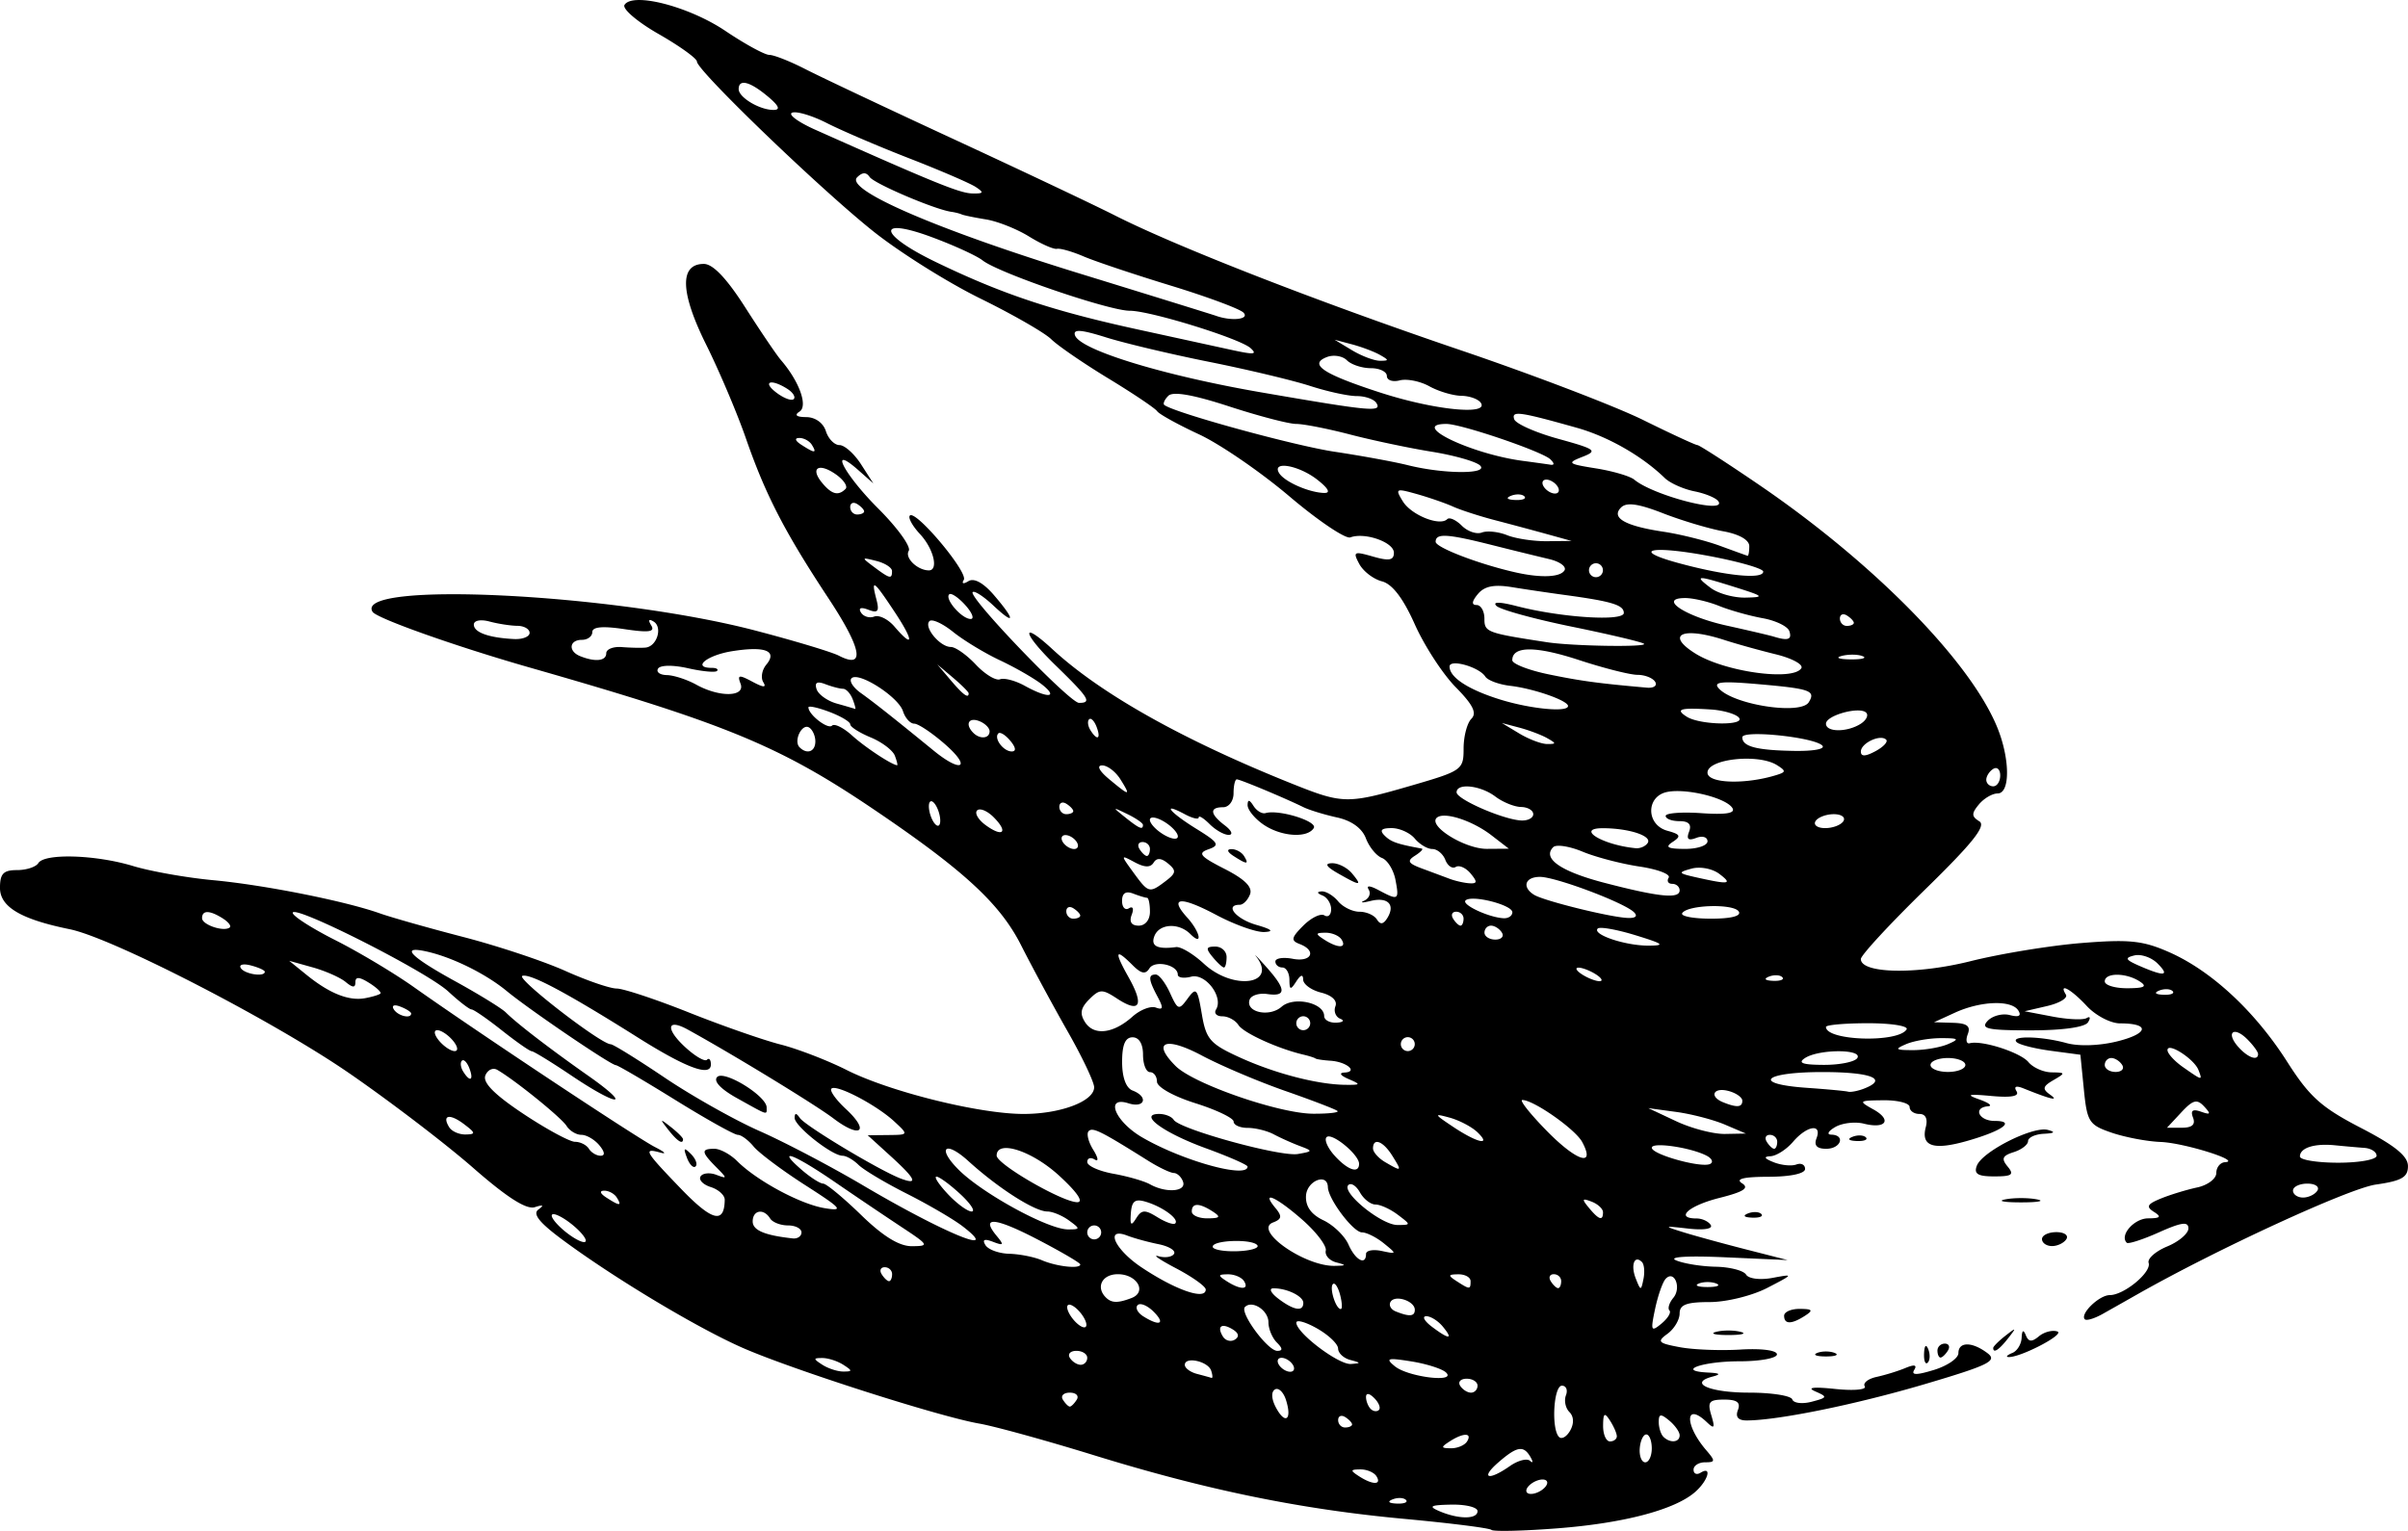 <svg xmlns="http://www.w3.org/2000/svg" viewBox="0 0 345.5 219.72"><path d="M213.997 219.58c-.275-.26-5.9-.972-12.5-1.582-14.92-1.38-28.332-4.13-44.5-9.124-6.875-2.123-14.3-4.173-16.5-4.554-5.772-1-27.03-7.814-34.026-10.906-6.542-2.892-18.29-9.944-25.708-15.432-3.397-2.513-4.385-3.755-3.5-4.396.842-.61.675-.713-.524-.327-1.206.388-3.99-1.388-8.867-5.656-3.91-3.422-11.895-9.52-17.743-13.552-11-7.582-33.994-19.435-40.132-20.685-7.01-1.427-10-3.202-10-5.934 0-2.038.49-2.55 2.44-2.55 1.343 0 2.72-.45 3.06-1 .887-1.437 8.228-1.213 13.586.413 2.522.766 7.697 1.681 11.5 2.035 7.322.68 18.914 2.988 23.914 4.76 1.65.586 7.038 2.112 11.973 3.392 4.935 1.28 11.517 3.468 14.625 4.863 3.108 1.395 6.432 2.536 7.387 2.536.955 0 5.623 1.55 10.375 3.444s10.664 3.96 13.14 4.59c2.474.632 6.75 2.282 9.5 3.668 6.162 3.107 19.014 6.298 25.363 6.298 5.304 0 10.116-1.817 10.128-3.825.004-.73-1.701-4.33-3.79-8s-5.108-9.26-6.708-12.42c-3.003-5.927-8.188-10.713-20.994-19.38-13.62-9.217-21.25-12.37-49.5-20.448-10.598-3.031-21.966-7.064-22.543-7.997-2.76-4.465 34.48-2.646 54.883 2.68 5.588 1.46 10.996 3.086 12.018 3.614 3.843 1.989 3.311-.966-1.48-8.224-6.292-9.53-9.045-14.867-11.865-23-1.24-3.575-3.803-9.619-5.696-13.431-3.726-7.502-3.84-11.57-.325-11.57 1.303 0 3.28 2.08 5.944 6.25 2.196 3.438 4.496 6.835 5.113 7.549 2.635 3.053 3.917 6.605 2.668 7.398-.787.5-.447.779.967.789 1.295.009 2.44.828 2.817 2.015.349 1.1 1.228 2 1.952 2 .725 0 2.114 1.237 3.088 2.75l1.77 2.75-2.155-1.905c-4.364-3.858-2.047.609 2.863 5.518 2.76 2.76 4.728 5.49 4.372 6.065-.608.984 1.214 2.773 2.86 2.807 1.465.03.72-3.101-1.24-5.204-1.094-1.175-1.75-2.374-1.458-2.666.846-.847 8.396 8.16 7.736 9.228-.347.56-.067.638.667.185.8-.495 2.141.24 3.654 2 3.12 3.632 3.062 4.451-.105 1.476-1.373-1.29-2.696-2.145-2.941-1.9-.683.683 13.92 15.896 15.26 15.896 1.892 0 1.44-.715-3.468-5.486-4.678-4.546-4.982-6.498-.345-2.215 6.95 6.42 18.774 13.056 34.43 19.322 7.258 2.906 7.887 2.914 17.146.224 7.19-2.09 7.414-2.249 7.414-5.3 0-1.73.502-3.648 1.116-4.263.823-.822.23-2.018-2.25-4.536-1.851-1.88-4.491-5.938-5.866-9.016-1.68-3.761-3.229-5.787-4.721-6.176-1.222-.318-2.683-1.441-3.248-2.496-.942-1.761-.781-1.848 1.971-1.058 2.32.665 2.998.54 2.998-.552 0-1.506-4.166-2.973-6.248-2.2-.689.256-4.627-2.397-8.752-5.895s-9.96-7.502-12.966-8.897-5.707-2.888-6-3.315c-.294-.427-3.447-2.547-7.007-4.71s-7.247-4.694-8.193-5.625c-.946-.93-5.52-3.558-10.165-5.839-4.645-2.28-11.533-6.6-15.307-9.6-7.594-6.035-25.362-23.137-25.362-24.41 0-.446-2.48-2.23-5.51-3.963s-5.228-3.61-4.882-4.17c1.158-1.874 9.244.211 14.48 3.735 2.812 1.892 5.647 3.44 6.3 3.44.654 0 2.971.915 5.15 2.033 2.179 1.119 11.836 5.679 21.461 10.134 9.625 4.456 19.975 9.356 23 10.888 8.838 4.48 29.048 12.361 49.5 19.305 10.45 3.548 22.274 8.069 26.276 10.046 4.002 1.978 7.5 3.595 7.772 3.595.272 0 4.283 2.588 8.913 5.75 16.355 11.171 30.082 25.127 34.046 34.613 1.904 4.557 1.965 9.637.115 9.637-.757 0-1.966.71-2.685 1.577-1.081 1.302-1.07 1.723.063 2.424 1.027.634-.94 3.105-7.814 9.818-5.052 4.933-9.186 9.41-9.186 9.948 0 2.096 7.982 2.252 15.738.307 4.269-1.07 11.426-2.242 15.904-2.604 6.89-.557 8.831-.354 12.622 1.323 6.055 2.679 12.286 8.47 16.898 15.707 3.213 5.043 4.902 6.559 10.58 9.5 4.902 2.54 6.757 4.046 6.757 5.488 0 1.6-.898 2.116-4.61 2.647-3.862.552-22.807 9.276-34.222 15.757-1.558.884-3.793 2.148-4.967 2.808-1.174.66-2.326 1.009-2.56.774-.751-.75 2.05-3.474 3.573-3.474 2.053 0 6.022-3.29 5.578-4.623-.202-.607 1-1.67 2.67-2.362 1.67-.692 3.037-1.856 3.037-2.588 0-1.017-.991-.885-4.225.563-2.325 1.04-4.405 1.713-4.624 1.494-1.066-1.067 1.055-3.486 3.068-3.5 1.771-.011 1.958-.22.834-.93-1.168-.74-.974-1.11 1-1.916 1.346-.55 3.685-1.264 5.198-1.588 1.512-.324 2.75-1.255 2.75-2.07 0-.814.562-1.514 1.25-1.556 2.504-.153-5.85-2.776-9.25-2.905-1.925-.072-5.075-.67-7-1.326-3.26-1.111-3.535-1.537-4-6.193l-.5-5-4.232-.565c-2.327-.31-4.54-.873-4.917-1.25-.948-.949 3.531-.86 7.155.143 1.776.49 4.753.387 7.321-.256 4.481-1.122 4.69-2.572.37-2.572-1.357 0-3.51-1.125-4.785-2.5-2.236-2.412-4.103-3.426-2.988-1.622.299.483-.912 1.216-2.69 1.63l-3.235.751 4 .763c2.2.42 4.407.516 4.905.215.497-.3.583-.027.19.608-.436.706-3.617 1.155-8.193 1.155-6.232 0-7.27-.225-6.22-1.349.692-.742 2.13-1.12 3.195-.842 1.296.338 1.7.123 1.22-.652-.952-1.542-5.386-1.393-9.097.307l-3 1.373 2.719.082c2.021.06 2.567.476 2.127 1.622-.325.847-.198 1.436.282 1.31 1.746-.464 7.264 1.314 8.426 2.713.655.79 2.149 1.45 3.319 1.466 2.013.029 2.027.089.257 1.117-1.53.889-1.62 1.264-.5 2.064 1.406 1.003.176.717-3.794-.881-1.059-.427-1.422-.28-1 .405.447.722-.727.947-3.586.686-3.382-.31-3.74-.208-1.75.495 1.375.487 1.938.93 1.25.984-2.204.176-1.333 2.1.95 2.1 3.095 0 1.125 1.428-3.97 2.877-4.829 1.374-6.632.767-5.91-1.99.31-1.19-.027-1.887-.913-1.887-.774 0-1.407-.45-1.407-1s-1.687-.984-3.75-.965c-3.566.034-3.638.098-1.468 1.302 2.732 1.517 1.846 2.858-1.358 2.054-1.253-.314-3.099-.095-4.101.488s-1.26 1.074-.573 1.09c2.093.051 1.392 2.03-.718 2.03-1.34 0-1.785-.479-1.393-1.5.832-2.168-1.365-1.842-3.37.5-.943 1.1-2.4 2.032-3.24 2.071-1.031.047-.878.328.471.862 1.1.435 2.563.58 3.25.322.688-.257 1.25.03 1.25.639 0 .667-2.087 1.113-5.25 1.122-3.584.01-4.789.307-3.797.935 1.08.682.244 1.223-3.25 2.103-4.417 1.112-6.448 2.947-3.262 2.947.793 0 1.703.423 2.023.94.34.55-.985.765-3.191.516-3.598-.406-3.634-.382-.773.51 1.65.514 5.7 1.626 9 2.47l6 1.535-9-.399c-5.42-.24-8.204-.063-7 .444 1.1.464 3.661.875 5.691.913 2.03.04 3.986.547 4.345 1.13.372.6 2.018.803 3.81.467 3.067-.574 3.045-.534-.774 1.442-2.171 1.123-5.862 2.032-8.25 2.032-3.339 0-4.322.373-4.322 1.64 0 .901-.781 2.21-1.737 2.91-1.552 1.134-1.364 1.34 1.76 1.926 1.924.361 5.84.514 8.703.34 2.999-.182 5.219.107 5.238.684.019.55-2.403 1-5.381 1-5.334 0-9.205 1.39-4.5 1.616 1.716.082 1.906.25.655.576-3.57.931-.446 2.308 5.238 2.308 3.222 0 6.008.438 6.191.974.183.536 1.434.686 2.78.332 2.286-.6 2.319-.698.5-1.492-1.255-.549-.24-.67 2.855-.344 2.64.278 4.558.113 4.262-.368-.297-.48.467-1.092 1.698-1.36 1.231-.266 3.1-.844 4.152-1.283 1.279-.534 1.693-.441 1.249.278-.475.769.336.77 2.836.002 1.926-.591 3.501-1.674 3.501-2.407 0-1.67 1.978-1.666 4.181.009 1.448 1.1.196 1.717-9 4.437-9.846 2.912-21.03 5.195-25.538 5.214-1.24.005-1.666-.49-1.28-1.493.417-1.09-.118-1.5-1.961-1.5-2.165 0-2.437.33-1.857 2.25.555 1.836.439 2.02-.632 1-3.152-3.002-3.24.35-.106 4 1.346 1.568 1.33 1.75-.152 1.75-.91 0-1.655.477-1.655 1.06 0 .582.45.78 1 .44 1.692-1.045 1.106 1.097-.75 2.741-2.88 2.553-10.204 4.493-19.75 5.233-4.95.383-9.225.484-9.5.225zm-2-2.698c0-.55-1.688-.969-3.75-.93-3.008.056-3.354.24-1.75.93 2.779 1.194 5.5 1.194 5.5 0zm-10.271-1.605c-.332-.332-1.195-.367-1.917-.078-.797.319-.56.556.604.604 1.055.043 1.645-.193 1.313-.526zm20.271-2.471c0-.474-.675-.603-1.5-.286s-1.5.963-1.5 1.437c0 .474.675.603 1.5.286.825-.316 1.5-.963 1.5-1.437zm-24.5-.924c-.34-.55-1.379-.994-2.309-.985-1.457.013-1.484.15-.191.985 1.958 1.265 3.282 1.265 2.5 0zm19.146-1.465c1.15-.806 2.447-1.143 2.883-.75.435.393.468.152.072-.535-.993-1.725-1.922-1.574-4.601.75-2.665 2.31-1.452 2.705 1.646.535zm20.354-2.535c0-1.1-.354-2-.787-2-.433 0-.855.9-.938 2-.083 1.1.271 2 .787 2s.938-.9.938-2zm-26.5-1c.782-1.266-.542-1.266-2.5 0-1.293.835-1.266.971.191.984.93.008 1.97-.434 2.309-.984zm14.682-4.219c-.564-.564-.787-1.645-.497-2.403.291-.758.031-1.378-.578-1.378-1.2 0-1.549 6.224-.412 7.361.382.382 1.104-.036 1.603-.93.567-1.012.523-2.01-.116-2.65zm6.803 3.469c-.008-.413-.452-1.425-.985-2.25-.784-1.213-.972-1.07-.984.75-.008 1.237.434 2.25.984 2.25s.993-.338.985-.75zm9.015-.128c0-.483-.675-1.438-1.5-2.122-1.216-1.01-1.5-.97-1.5.21 0 .801.3 1.756.667 2.123.95.95 2.333.825 2.333-.211zm-47-1.563c0-.243-.45-.72-1-1.06-.55-.34-1-.14-1 .442s.45 1.059 1 1.059 1-.199 1-.441zm-9.48-3.499c-.365-1.149-1.083-1.83-1.595-1.514-.56.346-.498 1.382.154 2.6 1.34 2.506 2.341 1.752 1.44-1.086zm12.663-.277c-.717-.718-1.183-.777-1.183-.15 0 .568.3 1.333.667 1.7.367.367.899.434 1.183.15.284-.284-.016-1.05-.667-1.7zm-42.683.217c.34-.55-.11-1-1-1s-1.34.45-1 1c.34.55.79 1 1 1s.66-.45 1-1zm57.5-2c0-.55-.701-1-1.559-1-.857 0-1.28.45-.94 1s1.041 1 1.559 1c.517 0 .94-.45.94-1zm-38.22-2.163c-.45-1.347-3.78-2.072-3.78-.822 0 .46.788 1.044 1.75 1.295.963.252 1.9.51 2.084.574.183.063.159-.408-.055-1.047zm33.704.274c-.54-.526-2.783-1.244-4.983-1.596-3.44-.55-3.771-.452-2.362.701 1.892 1.549 8.896 2.402 7.345.895zm-86.484-1.111c-.825-.534-2.175-.97-3-.97-1.333 0-1.333.108 0 .97.825.533 2.175.969 3 .969 1.334 0 1.334-.108 0-.97zm64.5 0c-.34-.55-1.068-1-1.618-1s-.721.45-.381 1 1.068 1 1.618 1 .721-.45.381-1zm-29.5-1c0-.55-.701-1-1.559-1-.857 0-1.28.45-.94 1s1.041 1 1.559 1c.517 0 .94-.45.94-1zm37.75.31c-.962-.251-1.752-.987-1.756-1.634-.003-.647-1.353-1.943-3-2.88-1.646-.937-2.994-1.314-2.994-.839 0 1.465 6.055 6.05 7.827 5.927 1.482-.103 1.473-.169-.077-.574zm-10.55-2.51c-.66-.66-1.2-1.962-1.2-2.893 0-1.718-2.333-3.241-3.372-2.201-.795.794 3.26 6.294 4.64 6.294.805 0 .786-.347-.067-1.2zm-6.314-1.871c-1.605-.992-2.335-.466-1.417 1.02.368.596 1.137.795 1.707.442.672-.415.57-.93-.29-1.462zm30.114-.43c-.684-.824-1.752-1.485-2.372-1.468-.62.018-.254.693.813 1.5 2.494 1.887 3.14 1.873 1.56-.031zm-52-2c-.707-.85-1.51-1.323-1.785-1.048s.078 1.197.785 2.049c.707.851 1.51 1.323 1.785 1.048s-.078-1.197-.785-2.048zm84.533-.3c-.283-.283-.03-1.1.562-1.814 1.196-1.44.14-4.052-1.102-2.722-.43.46-1.113 2.403-1.517 4.317-.668 3.162-.584 3.355.918 2.108.91-.756 1.423-1.605 1.14-1.889zm-74.009.182c-.89-.89-1.922-1.316-2.292-.946-.37.37-.012 1.092.797 1.604 2.363 1.494 3.255 1.101 1.495-.658zm37.476-.274c0-1.263-2.826-2.198-3.474-1.15-.296.48.027 1.1.718 1.378 1.981.8 2.756.735 2.756-.228zm-16-1c0-.962-2.432-2.127-4.332-2.076-.642.018-.294.693.773 1.5 2.204 1.667 3.56 1.886 3.56.576zm5.28-1.147c-.294-1.122-.757-1.816-1.03-1.543-.541.54.414 3.583 1.125 3.583.241 0 .198-.918-.095-2.04zm-29.924.457c2.26-.867.795-3.417-1.963-3.417-2.253 0-3.21 1.848-1.726 3.333.82.82 1.718.84 3.689.084zm10.645-1.22c0-.442-1.913-1.81-4.25-3.039s-3.477-2.012-2.532-1.74c.944.272 1.95.119 2.233-.34.284-.46-.714-1.083-2.218-1.386-1.503-.304-3.52-.857-4.483-1.23-3.268-1.263-1.836 1.964 2.012 4.538 4.906 3.282 9.238 4.78 9.238 3.197zm5.5-1.197c-.34-.55-1.38-.993-2.31-.985-1.457.013-1.483.15-.19.985 1.958 1.265 3.282 1.265 2.5 0zm32.5 0c0-.55-.788-.993-1.75-.985-1.496.013-1.532.156-.25.985 1.887 1.22 2 1.22 2 0zm13 0c0-.55-.477-1-1.06-1-.582 0-.78.45-.44 1s.816 1 1.059 1c.242 0 .44-.45.44-1zm11.588-2.745c-1.076-1.076-1.647.43-.892 2.352.708 1.802.762 1.805 1.112.065.202-1.006.103-2.093-.22-2.417zm10.662 3.083c-.688-.278-1.813-.278-2.5 0s-.125.504 1.25.504 1.937-.227 1.25-.504zm-118.25-1.34c0-.55-.477-1-1.06-1-.582 0-.78.45-.44 1s.816 1 1.059 1c.242 0 .44-.45.44-1zm27-1.4c0-.218-2.743-1.825-6.096-3.57-6.14-3.196-8.276-3.388-5.905-.532 1.093 1.318 1.015 1.444-.522.854-1.242-.476-1.58-.328-1.082.478.397.643 1.934 1.201 3.414 1.24s3.59.457 4.69.93c2.11.906 5.5 1.276 5.5.6zm36.724-.295c-.977-.254-1.652-1.016-1.5-1.692.151-.677-1.359-2.667-3.357-4.422-3.763-3.307-6.038-4.306-3.877-1.703.998 1.203.933 1.604-.343 2.093-2.865 1.1 4.537 6.303 8.852 6.223 1.693-.03 1.728-.108.225-.499zm4.275-1.212c0-.498 1.013-.69 2.25-.426 2.194.469 2.202.442.31-1.093-1.068-.866-2.479-1.574-3.136-1.574-1.252 0-4.853-4.78-4.898-6.5-.054-2.106-3.03-.911-3.14 1.26-.076 1.519.744 2.669 2.5 3.505 1.438.684 3.059 2.254 3.602 3.489.985 2.241 2.512 3.055 2.512 1.34zm-15.58-1.223c-.593-.96-6.42-.794-6.42.183 0 .412 1.547.705 3.438.651s3.233-.429 2.982-.834zm-98.312-2.982c-1.315-1.066-2.616-1.714-2.891-1.439s.576 1.373 1.891 2.44 2.617 1.713 2.892 1.438-.576-1.372-1.892-2.439zm47.251.343a774.712 774.712 0 01-9.603-6.482c-5.881-4.036-8.507-5.003-4.756-1.75 1.268 1.1 2.67 2 3.114 2 .445 0 2.893 2.025 5.44 4.5 3.158 3.07 5.474 4.494 7.288 4.482 2.522-.018 2.446-.159-1.483-2.75zm-14.36.768c0-.55-.873-1-1.94-1-1.068 0-2.22-.45-2.56-1-.916-1.483-2.5-1.21-2.5.43 0 1.268 1.72 1.995 5.75 2.434.688.075 1.25-.313 1.25-.863zm23.102-.888c-1.319-1.014-4.919-3.116-8-4.671s-6.196-3.415-6.923-4.134c-.726-.719-1.757-1.307-2.29-1.307-1.514 0-6.89-4.253-6.873-5.438.01-.731.244-.725.75.02.77 1.136 11.471 7.559 14.485 8.696 2.57.969 2.153.06-1.5-3.262l-3.25-2.957 2.939-.03c2.932-.029 2.934-.032.906-1.922-2.563-2.387-8.362-5.423-9.05-4.736-.284.285.65 1.6 2.078 2.924 3.491 3.235 2.093 4.295-1.785 1.352-2.615-1.984-14.616-9.305-20.936-12.772-2.967-1.627-3.192-.104-.37 2.51 1.427 1.323 2.847 2.153 3.156 1.844.309-.309.562-.006.562.672 0 1.813-3.523.51-10.5-3.884-10.152-6.393-15.427-9.207-16.552-8.832-.99.33 11.273 9.816 12.689 9.816.341 0 3.825 2.158 7.742 4.797 3.917 2.638 10.046 6.088 13.621 7.667s10.238 5.077 14.806 7.775c11.651 6.88 20.143 10.368 14.295 5.872zm-32.367-18.384c-2.346-1.306-3.412-2.45-2.827-3.035 1.013-1.012 7.093 2.738 7.093 4.376 0 1.118.349 1.227-4.265-1.341zm52.266 19.273c0-.55-.45-1-1-1s-1 .45-1 1 .45 1 1 1 1-.45 1-1zm-4.623-1.714c-.967-.707-2.364-1.286-3.103-1.286-1.813 0-7.03-3.333-11.345-7.25-3.318-3.011-4.546-1.907-1.39 1.25 3.423 3.422 12.848 8.571 15.69 8.571 1.798 0 1.806-.072.148-1.285zm-49.391-2.969c.008-.65-.892-1.47-2-1.822-1.108-.351-1.768-1.037-1.468-1.523.301-.487 1.32-.592 2.265-.234 1.597.604 1.595.526-.032-1.115-2.14-2.159-2.184-2.623-.25-2.623.825 0 2.291.792 3.259 1.76 2.815 2.814 9.066 6.184 12.538 6.758 2.844.47 2.53.098-2.797-3.321-3.3-2.119-6.618-4.604-7.372-5.524-.755-.92-1.776-1.673-2.268-1.673-.492 0-4.523-2.25-8.957-5-4.434-2.75-8.276-5-8.537-5-.698 0-12.404-7.954-15.664-10.643-2.992-2.468-7.788-4.84-11.452-5.663-3.922-.882-2.427.696 4.01 4.233 3.43 1.885 6.72 3.91 7.312 4.5 1.587 1.583 6.273 5.185 11.854 9.11 6.449 4.534 4.32 4.503-2.426-.037-2.86-1.925-5.429-3.5-5.707-3.5-.278 0-2.21-1.35-4.293-3s-4.037-3-4.342-3c-.305 0-1.801-1.155-3.325-2.566-3.096-2.87-22.333-12.6-22.333-11.295 0 .458 2.75 2.22 6.11 3.917s8.422 4.722 11.25 6.724c9.094 6.441 32.061 21.68 34.64 22.985 1.375.696 1.713 1.048.75.782-2.535-.701-2.263-.227 3 5.233 4.444 4.609 6.19 5.04 6.235 1.538zm-5.42-6.024c-.543-1.425-.429-1.54.559-.56.683.679.99 1.486.683 1.793-.308.308-.867-.247-1.243-1.233zm-2.693-4.043c-1.244-1.586-1.208-1.621.378-.378.962.755 1.75 1.543 1.75 1.75 0 .824-.821.294-2.128-1.372zm70.194 12.569c1.17.726 2.32 1.127 2.555.893.605-.605-1.75-2.354-4.159-3.09-1.603-.49-2.073-.145-2.205 1.615-.132 1.748.033 1.912.756.75.78-1.255 1.258-1.281 3.053-.168zm34.492-.351c-1.067-.808-2.507-1.468-3.2-1.468-.692 0-1.698-.784-2.234-1.742s-1.285-1.431-1.665-1.051c-1.033 1.033 4.737 5.73 7.04 5.73 1.974 0 1.975-.02.06-1.47zm-26.559-.468c-1.938-1.253-3-1.253-3 0 0 .55 1.013.993 2.25.984 1.82-.012 1.963-.2.75-.984zm56 .107c0-.491-.738-1.177-1.641-1.523-1.373-.527-1.434-.38-.378.893 1.44 1.735 2.02 1.916 2.02.63zm-92.217-2.607c-1.483-1.375-3.019-2.5-3.414-2.5s.34 1.125 1.631 2.5 2.828 2.5 3.414 2.5-.148-1.125-1.63-2.5zm-49.283.5c-.34-.55-1.154-.993-1.809-.985-.715.009-.592.402.31.985 1.92 1.241 2.267 1.241 1.5 0zm63.441-3.167c-3.905-3.57-8.94-5.177-8.94-2.854 0 1.228 9.44 6.687 11.564 6.687.971 0-.03-1.462-2.623-3.833zm180.56 2.167c.34-.55-.308-1-1.44-1s-2.06.45-2.06 1 .649 1 1.441 1c.793 0 1.72-.45 2.06-1zm-162.75-1.25c-.229-.688-.829-1.262-1.333-1.276-.504-.015-2.154-.802-3.667-1.75-6.83-4.283-7.961-4.846-8.548-4.259-.344.344-.047 1.552.66 2.685.707 1.132.803 1.76.212 1.395-.59-.365-1.074-.207-1.074.35s1.688 1.317 3.75 1.688c2.063.37 4.425 1.052 5.25 1.514 2.286 1.283 5.222 1.068 4.75-.347zm9.25-2.197c0-.245-2.692-1.428-5.983-2.628-6.11-2.227-9.778-4.925-6.698-4.925.86 0 1.798.38 2.084.843.837 1.353 15.324 5.341 17.821 4.906 2.172-.38 2.184-.432.277-1.146-1.1-.412-2.782-1.166-3.737-1.676-.955-.51-2.642-.927-3.75-.927s-2.013-.408-2.013-.907-2.475-1.686-5.5-2.637c-3.13-.985-5.5-2.317-5.5-3.093 0-.75-.45-1.363-1-1.363s-1-1.125-1-2.5c0-1.556-.567-2.5-1.5-2.5-1.05 0-1.5 1.059-1.5 3.531 0 2.217.558 3.746 1.5 4.107 2.318.89 1.772 2.583-.592 1.833-3.425-1.087-1.95 2.6 1.952 4.88 5.774 3.371 15.14 5.971 15.14 4.203zm16-.398c0-1.327-3.937-4.551-4.666-3.822-.36.36.162 1.557 1.16 2.66 1.888 2.085 3.506 2.621 3.506 1.162zm4.768-1.155c-1.314-2.106-2.768-2.657-2.768-1.05 0 .523.788 1.409 1.75 1.97 2.396 1.395 2.44 1.356 1.018-.92zm45.11-.001c-2.266-1.19-7.878-2.01-7.878-1.15 0 .97 7.148 2.954 8.378 2.324.483-.248.258-.776-.5-1.174zm-17.863-1.97c-.978-1.829-6.964-6.03-8.591-6.03-.462 0 1.128 2.006 3.533 4.457 4.294 4.375 7.01 5.22 5.058 1.572zm113.98 1.97c0-.55-.787-1.057-1.75-1.127s-2.872-.239-4.243-.375c-2.952-.293-5.007.368-5.007 1.61 0 .49 2.475.893 5.5.893s5.5-.45 5.5-1zm-255-1.5c-.684-.824-1.842-1.5-2.572-1.5s-1.688-.574-2.128-1.276c-.748-1.195-7.397-6.577-9.945-8.05-.63-.364-1.402.006-1.715.823-.39 1.016 1.339 2.753 5.466 5.495 3.32 2.205 6.652 4.009 7.406 4.009.754 0 1.648.45 1.988 1 .34.55 1.097 1 1.682 1 .67 0 .603-.554-.182-1.5zm169-.5c0-.55-.476-1-1.059-1-.582 0-.78.45-.44 1s.816 1 1.058 1c.243 0 .441-.45.441-1zm-43.036-1.392c-.805-.766-2.589-1.7-3.964-2.076-2.308-.63-2.27-.529.5 1.32 3.482 2.324 5.6 2.786 3.464.756zm-145.39-1.15c-2.055-1.555-3.203-1.308-2.114.455.363.586 1.42 1.052 2.35 1.035 1.485-.028 1.456-.21-.236-1.49zm180.93.077c-1.65-.704-4.8-1.525-7-1.824l-4-.543 4 1.88c2.2 1.033 5.35 1.854 7 1.824l3-.056-3-1.28zm67.158-1.005c-.394-1.027-.061-1.275 1.143-.852 1.382.484 1.467.345.455-.746-1.032-1.112-1.594-.966-3.29.853l-2.044 2.194h2.146c1.463 0 1.97-.46 1.59-1.449zm-122.75-.95c-.229-.225-3.589-1.516-7.467-2.87-3.877-1.352-9.277-3.644-11.999-5.093-5.229-2.783-7.244-1.976-3.762 1.506 2.565 2.565 14.825 6.82 19.728 6.846 2.155.012 3.73-.163 3.5-.389zm58.083-1.473c0-.486-.9-1.119-2-1.407-2.166-.566-2.797.802-.75 1.628 1.97.795 2.75.732 2.75-.221zm17.418-1.724c3.61-1.385 1.117-2.393-5.918-2.393-8.523 0-10.219 1.706-2.25 2.263 2.888.202 5.55.45 5.918.552.368.102 1.38-.088 2.25-.422zm-73.918-1.393c-1.18-.507-1.42-.888-.583-.93 2.01-.1.306-1.544-2-1.695-1.054-.068-2.03-.215-2.167-.326s-.925-.361-1.75-.556c-3.673-.866-8.568-3.1-9.3-4.243-.44-.687-1.478-1.25-2.308-1.25-.83 0-1.237-.44-.904-.98 1.105-1.787-1.519-5.245-3.573-4.708-1.053.276-1.915.141-1.915-.298 0-1.407-3.312-2.126-4.079-.885-.546.884-1.173.762-2.401-.467-2.519-2.518-2.684-2.015-.574 1.742 2.262 4.027 1.629 5.203-1.645 3.058-2.141-1.403-2.511-1.394-4.008.102-1.241 1.242-1.386 2.055-.588 3.293 1.27 1.967 4.053 1.633 6.795-.816 1.1-.982 2.607-1.566 3.347-1.298 1.066.386 1.118.06.25-1.561-1.316-2.46-1.374-3.182-.257-3.182.462 0 1.38 1.186 2.04 2.636 1.134 2.488 1.276 2.533 2.54.805 1.218-1.665 1.4-1.464 2.024 2.223.611 3.622 1.185 4.284 5.37 6.2 5.056 2.316 11.188 3.917 15.186 3.966 2.273.027 2.318-.049.5-.83zm-126.15-1.56c-.325-.848-.806-1.328-1.068-1.066-.263.262-.18.956.182 1.543.986 1.595 1.562 1.285.886-.477zm248.1.272c-.611-1.594-4.449-4.06-4.449-2.859 0 .488 1.013 1.593 2.25 2.456 2.795 1.95 2.793 1.949 2.2.403zm-33.449-.729c0-.55-1.125-1-2.5-1s-2.5.45-2.5 1 1.125 1 2.5 1 2.5-.45 2.5-1zm22.5 0c-.34-.55-1.041-1-1.559-1-.517 0-.94.45-.94 1s.7 1 1.558 1c.858 0 1.281-.45.941-1zm-38-1c.801-1.295-5.495-1.295-7.5 0-1.1.711-.383.974 2.691.985 2.305.008 4.47-.435 4.81-.985zm57.5-.571c0-.314-.696-1.268-1.547-2.12-1.953-1.952-3.126-.974-1.304 1.088 1.366 1.544 2.851 2.082 2.851 1.032zm-259-1.92c-.684-.825-1.695-1.5-2.245-1.5-.557 0-.45.663.245 1.5.685.825 1.695 1.5 2.245 1.5.558 0 .45-.663-.245-1.5zm138 .5c0-.55-.45-1-1-1s-1 .45-1 1 .45 1 1 1 1-.45 1-1zm76.5 0c1.705-.733 1.558-.86-1-.86-1.65 0-3.9.387-5 .86-1.705.733-1.557.86 1 .86 1.65 0 3.9-.387 5-.86zm-5.931-2.11c.302-.49-2.177-.89-5.51-.89s-6.059.24-6.059.532c0 1.996 10.358 2.316 11.568.357zm-85.568-.89c0-.55-.45-1-1-1s-1 .45-1 1 .45 1 1 1 1-.45 1-1zm4.306-.644c-.657-.267-.967-1.076-.69-1.797.305-.797-.503-1.565-2.057-1.955-1.408-.353-2.566-1.196-2.575-1.873-.01-.795-.358-.7-.984.269-.829 1.282-.972 1.246-.985-.25-.008-.963-.465-1.75-1.015-1.75-.55 0-1-.388-1-.861s1.125-.647 2.5-.384c2.701.517 3.475-1.167.977-2.125-1.286-.494-1.203-.905.536-2.644 1.133-1.132 2.493-1.791 3.023-1.464.53.328.964-.068.964-.88 0-.811-.563-1.703-1.25-1.98-.786-.317-.831-.534-.123-.583.62-.044 1.688.596 2.373 1.42.684.826 2.063 1.5 3.063 1.5s2.126.499 2.503 1.108c.48.777.924.717 1.493-.203 1.189-1.923.08-3.06-2.394-2.454-1.19.292-1.6.272-.91-.045.692-.317.975-1.032.63-1.59-.382-.62.174-.586 1.428.085 2.844 1.522 2.975 1.442 2.416-1.482-.272-1.42-1.144-2.832-1.938-3.137-.795-.305-1.833-1.576-2.308-2.825-.55-1.445-2.055-2.533-4.14-2.99-1.803-.397-3.968-1.058-4.81-1.471-2.758-1.35-9.09-3.995-9.568-3.995-.256 0-.466.9-.466 2 0 1.11-.666 2-1.5 2-1.99 0-1.896.978.25 2.608.963.73 1.22 1.343.572 1.36-.648.018-1.886-.675-2.75-1.54-.864-.864-1.572-1.298-1.572-.964 0 .333-.9.125-2-.464-3.416-1.829-2.194-.283 1.66 2.099 3.195 1.974 3.418 2.348 1.75 2.933-1.605.564-1.237 1.014 2.308 2.823 2.906 1.483 4.039 2.617 3.643 3.649-.316.823-.976 1.496-1.467 1.496-2.233 0-.566 2.037 2.357 2.881 2.25.65 2.603.966 1.148 1.029-1.155.05-4.25-1.053-6.877-2.45-5.141-2.733-6.85-2.585-4.182.363 1.886 2.084 2.3 4.216.46 2.377-1.664-1.664-4.47-1.501-5.161.3-.551 1.436.414 1.925 3.109 1.575.685-.089 2.48.983 3.99 2.382 4.195 3.89 10.631 3.01 7.512-1.028-.412-.534.26.163 1.495 1.55 2.821 3.167 2.848 4.233.098 3.834-1.186-.172-2.33.194-2.542.814-.616 1.801 2.833 2.558 4.594 1.008 1.735-1.527 6.105-.573 6.105 1.333 0 .567.788.996 1.75.953.963-.043 1.213-.297.557-.565zm-18.306-8.856c-1.02-1.229-.951-1.5.377-1.5.893 0 1.623.675 1.623 1.5s-.17 1.5-.378 1.5c-.207 0-.938-.675-1.622-1.5zm18-12c-1.72-.983-1.992-1.44-.873-1.465.896-.02 2.188.64 2.873 1.465 1.522 1.834 1.209 1.834-2 0zm-15-2.5c-.901-.582-1.025-.976-.31-.985.656-.008 1.47.435 1.81.985.767 1.241.42 1.241-1.5 0zm4.222-4.557c-1.222-.856-2.215-2.093-2.207-2.75.01-.839.26-.806.842.11.454.716 1.235 1.184 1.734 1.038 1.918-.557 7.514 1.18 6.916 2.147-.933 1.51-4.761 1.223-7.285-.545zm-122.22 27.16c0-.216-.698-.66-1.552-.988-.89-.342-1.29-.174-.94.393.587.95 2.492 1.405 2.492.595zm-4.41-2.863c.176-.176-.56-.869-1.635-1.54-1.401-.875-1.955-.9-1.955-.09 0 .826-.379.817-1.403-.033-.771-.64-2.909-1.586-4.75-2.1l-3.347-.936 2.5 2.026c3.285 2.662 6.066 3.77 8.386 3.34 1.037-.191 2.029-.492 2.204-.667zm257.14-.35c-.332-.333-1.195-.368-1.917-.08-.797.32-.56.557.605.605 1.054.043 1.644-.193 1.312-.525zm-4.73-1.396c-1.965-1.27-5-1.27-5 0 0 .55 1.463.993 3.25.985 2.467-.012 2.89-.25 1.75-.985zm-78-1c-.824-.533-1.95-.97-2.5-.97s-.324.437.5.97 1.95.97 2.5.97.326-.437-.5-.97zm26.73.396c-.332-.332-1.195-.368-1.917-.08-.798.32-.56.557.604.605 1.055.043 1.645-.193 1.313-.525zm-217.73-.78c0-.21-.9-.618-2.001-.906-1.101-.288-1.75-.115-1.441.383.538.871 3.442 1.313 3.442.524zm271.57-1.189c-.865-.865-2.36-1.384-3.321-1.152-1.44.346-1.307.613.751 1.51 3.577 1.558 4.375 1.447 2.57-.358zm-117.07-3.427c-.34-.55-1.38-.993-2.31-.985-1.456.014-1.483.15-.19.985 1.958 1.266 3.282 1.266 2.5 0zm42.144-.63c-2.67-.821-5.098-1.25-5.395-.953-.845.845 3.927 2.457 7.25 2.45 2.512-.005 2.21-.25-1.855-1.498zm-19.144-.37c-.34-.55-1.042-1-1.56-1-.517 0-.94.45-.94 1s.701 1 1.559 1c.857 0 1.28-.45.94-1zm-183.53-2.04c-1.887-1.192-2.971-1.205-2.971-.033 0 .95 3.124 2 3.97 1.334.26-.203-.19-.788-1-1.3zm133.03-.96c0-1.1-.188-2-.418-2-.23 0-1.13-.273-2-.607-1.053-.404-1.582-.05-1.582 1.059 0 .916.445 1.391.988 1.055.567-.35.735.051.393.941-.386 1.006-.03 1.552 1.012 1.552.94 0 1.607-.83 1.607-2zm45 1c0-.55-.477-1-1.06-1-.582 0-.78.45-.44 1s.816 1 1.059 1c.242 0 .44-.45.44-1zm-55-.441c0-.243-.45-.72-1-1.059-.55-.34-1-.141-1 .441s.45 1.059 1 1.059 1-.198 1-.441zm62-.48c0-1.068-5.864-2.549-6.717-1.696-.604.605 3.336 2.446 5.467 2.554.687.034 1.25-.351 1.25-.858zm17.45-.008c-1.413-1.381-11.227-5.071-13.487-5.071-2.144 0-2.625 1.473-.84 2.576 1.382.854 10.665 3.162 13.326 3.313 1.215.07 1.592-.24 1-.817zm15.034-.097c-.72-1.165-7.367-.972-8.113.235-.269.435 1.59.791 4.13.791 2.902 0 4.382-.381 3.983-1.026zm-8.484-3.036c0-.516-.476-.938-1.059-.938-.582 0-.812-.4-.51-.888.302-.488-1.584-1.206-4.191-1.595-2.607-.39-6.282-1.35-8.167-2.135-1.885-.785-3.779-1.076-4.208-.647-1.618 1.618 1.068 3.486 7.37 5.126 7.83 2.037 10.765 2.33 10.765 1.077zm-73.739-1.338c1.506-1.143 1.555-1.508.34-2.517-.974-.808-1.628-.849-2.073-.129-.45.73-1.28.714-2.711-.052-2.046-1.095-2.047-1.083-.19 1.466 2.169 2.975 2.294 3.008 4.634 1.232zm43.748-1.089c-.68-.819-1.638-1.24-2.13-.937-.491.304-1.163-.15-1.493-1.01-.33-.86-1.172-1.564-1.87-1.564-.7 0-1.831-.675-2.516-1.5s-2.18-1.5-3.322-1.5c-1.475 0-1.768.31-1.009 1.07.916.915 1.772 1.215 5.33 1.869.276.05-.159.509-.965 1.019-1.19.752-1 1.1 1 1.841 1.356.503 3.14 1.168 3.966 1.478.825.311 2.117.6 2.872.644 1.103.063 1.13-.214.137-1.41zm35.694.063c-1.002-.76-2.77-1.095-4-.757-2.014.554-1.945.664.797 1.276 4.632 1.035 5.143.952 3.203-.519zm-81.704-3.574c0-.55-.476-1-1.059-1-.582 0-.78.45-.44 1s.816 1 1.058 1c.243 0 .441-.45.441-1zm-10.5-1c-.34-.55-1.068-1-1.618-1s-.722.45-.382 1 1.068 1 1.618 1 .722-.45.382-1zm59.5-.972c-2.798-2.157-6.905-3.457-7.868-2.49-1.2 1.206 4.1 4.462 7.229 4.44l3.14-.022-2.5-1.928zm22.43 1.086c.616-.997-2.675-2.08-6.38-2.1-4.087-.023-.167 2.402 4.641 2.87.655.064 1.438-.283 1.74-.77zm8.57-.221c0-.609-.725-.829-1.61-.489-1.154.443-1.447.189-1.032-.893.396-1.033-.043-1.511-1.389-1.511-1.083 0-1.969-.337-1.97-.75 0-.412 2.306-.59 5.125-.395 3.516.243 4.913.013 4.451-.734-.9-1.457-6.521-2.854-9.324-2.318-3.1.593-3.1 4.73 0 5.58 1.876.515 2 .78.75 1.602-1.147.752-.735.988 1.75 1 1.787.008 3.25-.483 3.25-1.092zm-77.429-2.464c-1.059-.775-2.182-1.151-2.496-.837-.315.314.295 1.205 1.354 1.98 1.059.774 2.182 1.15 2.496.836.315-.314-.295-1.205-1.354-1.98zm-25-1c-.916-.917-1.982-1.352-2.367-.966-.386.385.166 1.334 1.225 2.108 2.494 1.824 3.301 1.016 1.142-1.142zm-7.971-1.029c-.356-.927-.872-1.461-1.147-1.186-.275.275-.209 1.259.147 2.186s.872 1.461 1.147 1.186c.275-.275.209-1.258-.147-2.186zm29.4 2.135c0-.255-1.012-.955-2.25-1.555-2.16-1.047-2.173-1.029-.309.465 2.04 1.634 2.559 1.855 2.559 1.09zm100.5-.535c.34-.55-.282-1-1.382-1s-2.278.45-2.618 1c-.34.55.282 1 1.382 1s2.278-.45 2.618-1zm-44.5-1c0-.55-.787-1.014-1.75-1.032s-2.623-.692-3.691-1.5c-2.123-1.606-5.559-1.98-5.559-.604 0 .994 6.643 3.894 9.25 4.039.963.053 1.75-.353 1.75-.903zm-66-.441c0-.242-.45-.72-1-1.059-.55-.34-1-.141-1 .441s.45 1.059 1 1.059 1-.198 1-.441zm6.768-4.559c-.687-1.1-1.866-2-2.62-2-.824 0-.43.783.991 1.967 2.985 2.487 3.163 2.49 1.629.033zm94.204-.643c1.296-.409 1.296-.576 0-1.395-2.676-1.692-9.972-.905-9.972 1.075 0 1.567 5.47 1.742 9.972.32zm32.028.084c0-.857-.45-1.28-1-.94s-1 1.04-1 1.558.45.941 1 .941 1-.702 1-1.559zm-158.6-2.84c-.297-.775-1.858-1.954-3.469-2.621-1.61-.667-2.928-1.51-2.928-1.873s-1.35-1.169-3-1.791-3-.915-3-.648c0 1.043 2.798 3.21 3.385 2.623.343-.342 1.634.293 2.87 1.411 1.856 1.682 5.596 4.156 6.464 4.277.12.017-.025-.603-.322-1.378zm7.256-1.592c-1.88-1.65-3.89-3-4.467-3-.578 0-1.306-.802-1.617-1.783-.657-2.069-6.382-5.737-7.386-4.732-.374.373.22 1.32 1.319 2.103 1.879 1.338 4.64 3.523 10.498 8.305 3.962 3.234 5.442 2.435 1.653-.893zm134.98-.704c-.824-.824-3.629.496-3.629 1.708 0 .74.64.725 2.086-.05 1.147-.613 1.841-1.36 1.543-1.658zm-153.64.25c0-.793-.403-1.69-.895-1.994-1.03-.637-2.27 1.936-1.37 2.837 1.073 1.073 2.265.63 2.265-.843zm27.98-.083c-.696-.839-1.471-1.319-1.723-1.067-.693.694.716 2.59 1.924 2.59.664 0 .588-.573-.201-1.523zm116.47.653c-1.314-1.205-11.45-2.237-11.45-1.165 0 1.335 2.037 1.87 7.45 1.957 2.868.046 4.55-.288 4-.792zm-39.45-1.039c-.825-.466-2.625-1.146-4-1.51l-2.5-.664 2.5 1.507c1.375.828 3.175 1.508 4 1.511 1.333.004 1.333-.09 0-.844zm-80-.983c0-.491-.675-1.152-1.5-1.469-1.524-.585-2.048.48-.833 1.695.955.956 2.333.822 2.333-.226zm15.345-.65c-.326-.849-.807-1.329-1.069-1.067-.262.262-.18.957.183 1.543.986 1.596 1.562 1.286.886-.476zm109.63-.418c.809-.512 1.167-1.234.796-1.605-.94-.94-5.767.387-5.767 1.585 0 1.237 3.028 1.249 4.97.02zm-17.521-.955c-.523-.504-2.3-1.001-3.95-1.106-4.416-.28-5.173-.06-3.5 1.022 1.939 1.253 8.742 1.33 7.45.084zm-127.1-2.58c-.317-.825-.94-1.5-1.387-1.5-.446 0-1.584-.297-2.53-.66-1.195-.458-1.577-.238-1.257.723.253.76 1.552 1.687 2.886 2.06 1.335.373 2.525.723 2.645.777.12.055-.04-.575-.357-1.4zm102.64.975c0-.783-4.925-2.505-8.286-2.897-1.623-.189-3.235-.785-3.582-1.326-.894-1.39-5.132-2.581-5.132-1.442 0 1.553 2.672 3.3 7.218 4.72 4.375 1.366 9.782 1.888 9.782.945zm34.54-.541c1.024-1.656.24-1.94-7.148-2.587-5.448-.477-6.65-.345-5.735.632 2.203 2.352 11.743 3.8 12.884 1.955zm-153.27-2.675c-.482-1.26-.218-1.302 1.7-.275 1.604.857 2.065.879 1.566.072-.388-.629-.196-1.759.428-2.51 1.65-1.989-.147-2.7-4.902-1.94-3.635.582-5.826 2.394-2.894 2.394.642 0 .967.2.722.445s-2.122.066-4.172-.396c-2.137-.482-3.963-.459-4.28.055-.305.493.26.912 1.255.932.995.02 2.897.638 4.227 1.375 3.36 1.861 7.09 1.772 6.35-.152zm32.732 1.396c0-.19-1.013-1.202-2.25-2.25l-2.25-1.905 1.905 2.25c1.79 2.114 2.595 2.705 2.595 1.905zm10.5-1.286c-1.1-.862-3.8-2.414-6-3.449-2.2-1.034-5.23-2.872-6.734-4.083s-3.03-1.907-3.392-1.544c-.855.855 1.51 3.707 3.074 3.707.662 0 2.273 1.138 3.58 2.53s2.87 2.34 3.474 2.108c.605-.232 2.201.189 3.548.935 3.342 1.85 4.905 1.72 2.45-.204zm88-.369c-.34-.55-1.482-1-2.538-1s-4.833-.956-8.394-2.125c-6.205-2.037-9.568-2.03-9.568.022 0 .528 2.363 1.446 5.25 2.04 4.647.956 7.082 1.286 14.059 1.903.995.088 1.53-.29 1.191-.84zm20.97-1.953c.325-.525-1.336-1.425-3.69-2-2.354-.577-5.662-1.498-7.351-2.048-6.007-1.954-8.52-.792-4.18 1.932 4.206 2.64 14.052 4.009 15.222 2.116zm-171.47-2.14c0-.59 1.013-.99 2.25-.89 1.238.1 2.765.133 3.394.072 1.627-.158 2.483-2.915 1.159-3.733-.698-.431-.828-.228-.35.545.583.943-.32 1.07-3.845.541-3.132-.47-4.607-.334-4.607.423 0 .612-.675 1.113-1.5 1.113-1.816 0-1.991 1.635-.25 2.338 2.166.874 3.75.701 3.75-.41zm180.27.415c-.676-.274-2.026-.29-3-.037-.972.254-.418.478 1.232.498 1.65.02 2.446-.187 1.769-.46zm-31.366-1.775c-.237-.237-4.88-1.34-10.318-2.451-5.438-1.11-10.323-2.457-10.858-2.991-.614-.614.454-.602 2.9.031 6.385 1.654 15.373 2.227 15.373.982 0-1.143-1.714-1.664-8.5-2.585-2.2-.299-5.605-.803-7.568-1.121-2.564-.415-3.934-.136-4.872.994-.875 1.054-.935 1.572-.183 1.572.618 0 1.123.88 1.123 1.955 0 1.942.3 2.055 9 3.39 3.634.557 14.409.73 13.902.224zm-159.9-1.569c0-.55-.788-1.006-1.75-1.013-.963-.008-2.763-.285-4-.617-1.281-.343-2.25-.154-2.25.44 0 1.12 2.128 1.888 5.75 2.074 1.237.064 2.25-.334 2.25-.884zm52.38-3c-3.031-4.582-3.415-4.85-2.626-1.831.456 1.742.23 2.04-1.146 1.511-1.076-.413-1.47-.265-1.06.4.36.581 1.217.84 1.906.576.688-.264 1.988.38 2.889 1.432 2.793 3.262 2.814 2.107.038-2.088zm128.37 2.754c-.228-.686-1.953-1.524-3.832-1.862-1.88-.34-4.685-1.128-6.233-1.754-1.549-.626-3.741-1.138-4.873-1.138-3.987 0-.044 2.63 5.925 3.95 3.17.702 6.213 1.414 6.763 1.584 2.061.636 2.654.43 2.25-.78zm9.25-1.195c0-.242-.45-.719-1-1.059-.55-.34-1-.141-1 .441s.45 1.06 1 1.06 1-.2 1-.442zm-127.5-2.56c-.999-1.103-2.033-1.789-2.298-1.524-.672.672 1.822 3.53 3.08 3.53.569 0 .216-.902-.782-2.006zm110.51-2.545c-5.59-1.762-5.986-1.753-3.56.083 1.068.808 3.318 1.438 5 1.401 2.793-.06 2.667-.19-1.44-1.484zm-121.01-2.33c0-.486-1.013-1.139-2.25-1.45-2.173-.548-2.184-.518-.31.883 2.265 1.691 2.56 1.757 2.56.567zm96.482-.088c.33-.533-.656-1.265-2.191-1.624a680.24 680.24 0 01-8.251-2.03c-6.41-1.614-8.04-1.707-8.04-.455 0 .826 6.288 3.232 11.5 4.4 3.617.81 6.372.696 6.982-.29zm5.518-.029c0-.55-.45-1-1-1s-1 .45-1 1 .45 1 1 1 1-.45 1-1zm23 .197c0-.441-3.6-1.468-8-2.282-8.173-1.512-11.015-.821-4.25 1.032 6.774 1.856 12.25 2.415 12.25 1.25zm-2-3.652c0-.893-1.448-1.718-3.75-2.136-2.063-.376-5.957-1.542-8.654-2.592-3.533-1.375-5.208-1.605-5.992-.821-1.483 1.483.567 2.653 6.107 3.483 2.409.362 6.047 1.27 8.084 2.019s3.817 1.393 3.955 1.432.25-.584.25-1.385zm-29-1.718c-1.925-.533-5.3-1.439-7.5-2.012-2.2-.574-4.9-1.448-6-1.944-1.1-.496-3.443-1.307-5.207-1.804-3.017-.85-3.136-.787-2 1.052 1.217 1.972 5.312 3.61 6.372 2.549.315-.315 1.252.107 2.083.937.83.83 2.126 1.274 2.88.984.753-.289 2.383-.118 3.62.38 1.239.497 3.827.887 5.752.866l3.5-.04zm-98-3.268c0-.242-.45-.719-1-1.059-.55-.34-1-.141-1 .441s.45 1.06 1 1.06 1-.2 1-.442zm122.58-1.43c-.296-.479-1.843-1.132-3.439-1.45-1.595-.32-3.517-1.18-4.27-1.913-3.238-3.146-8.132-5.946-12.586-7.2-8.286-2.333-9.425-2.49-9.013-1.237.213.644 3.05 1.907 6.307 2.807 5.411 1.494 5.711 1.717 3.482 2.592-2.259.886-2.115 1.008 1.95 1.658 2.415.386 4.888 1.115 5.497 1.62 2.749 2.282 13.227 4.992 12.072 3.123zm-27.851-.733c-.332-.332-1.195-.368-1.917-.079-.798.32-.56.556.604.604 1.054.044 1.645-.193 1.313-.525zm-97.4-1.06c.363-.363-.266-1.31-1.398-2.102-2.459-1.722-3.734-.912-1.95 1.238 1.372 1.652 2.316 1.896 3.348.864zm67.673-1.34c-2.657-2.078-6.58-2.747-5.457-.93.765 1.239 4.275 2.785 6.457 2.845.97.026.617-.65-1-1.915zm34.5 1c-.34-.55-1.068-1-1.618-1s-.722.45-.382 1 1.068 1 1.618 1 .722-.45.382-1zm-11.12-3.02c-.566-.565-3.693-1.459-6.95-1.985-3.257-.527-8.532-1.64-11.721-2.473-3.19-.832-6.663-1.514-7.72-1.514s-5.39-1.133-9.633-2.518c-5.148-1.68-8.046-2.185-8.714-1.517-.55.551-.806 1.146-.568 1.321 1.552 1.146 18.643 5.837 24.433 6.707 3.85.578 8.575 1.445 10.5 1.927 5.138 1.285 11.638 1.318 10.372.052zm10.078-.893c-1.156-1.12-12.783-5.079-14.918-5.079-5.42 0 3.493 4.308 10.968 5.302 1.65.219 3.427.466 3.95.548.6.095.6-.19 0-.771zm-105.96-2.08c-.34-.55-1.154-.993-1.81-.985-.715.01-.591.402.31.985 1.92 1.241 2.267 1.241 1.5 0zm81-6c-.34-.55-1.604-.998-2.81-.995-1.204.003-4.215-.651-6.69-1.453-2.475-.802-9-2.36-14.5-3.461s-12.171-2.687-14.825-3.522c-3.57-1.124-4.72-1.2-4.424-.294.688 2.098 12.665 5.77 26.748 8.2 15.753 2.72 17.328 2.865 16.5 1.525zm15 0c-.34-.55-1.604-1.016-2.81-1.036-1.204-.02-3.271-.634-4.592-1.366-1.321-.732-3.234-1.114-4.25-.848-1.017.266-1.848-.02-1.848-.633 0-.615-1.035-1.117-2.3-1.117s-2.81-.51-3.433-1.133c-.623-.623-1.913-.833-2.867-.467-2.684 1.03-.557 2.442 7.714 5.12 7.628 2.469 15.497 3.279 14.386 1.48zm-99.53-2.04c-2.37-1.499-3.652-1.034-1.543.561 1.06.802 2.172 1.213 2.47.914.3-.3-.117-.963-.926-1.474zm85.03-4.87c-.825-.466-2.625-1.146-4-1.511l-2.5-.663 2.5 1.507c1.375.828 3.175 1.508 4 1.511 1.333.004 1.333-.09 0-.844zm-18.55-.966c-1.486-1.371-14.417-5.375-17.331-5.367-2.972.008-18.837-5.421-21.12-7.227-.824-.653-4.087-2.15-7.25-3.325-8.086-3.006-7.723-.434.5 3.542 9.523 4.605 16.748 7.018 29.04 9.7l13.21 2.883c3.47.76 3.96.725 2.95-.206zm-1.034-5.108c-.541-.541-5.244-2.286-10.45-3.877s-10.816-3.47-12.466-4.177c-1.65-.707-3.376-1.2-3.836-1.095-.46.104-2.264-.693-4.01-1.772-1.747-1.08-4.521-2.18-6.165-2.447-1.644-.266-3.214-.59-3.49-.718s-.95-.298-1.5-.376c-2.37-.335-11.061-4.042-11.707-4.994-.488-.719-1.048-.704-1.8.047-1.778 1.78 11.482 7.51 32.008 13.831 10.175 3.134 18.95 5.857 19.5 6.05 2.278.805 4.879.49 3.916-.472zm-38.417-18.03c-.825-.54-5.1-2.382-9.5-4.093-4.4-1.711-9.721-3.99-11.825-5.062-2.104-1.073-4.354-1.75-5-1.505-.647.246.85 1.35 3.325 2.454 17.095 7.625 20.723 9.1 22.5 9.14 1.655.039 1.742-.122.5-.934zm-29.861-13.02c-2.56-2.132-4.14-2.52-4.14-1.017 0 1.193 3.01 2.99 5 2.986 1.043-.002.781-.602-.86-1.97zm165.94 180.45c.048-1.165.285-1.402.604-.604.289.721.253 1.584-.079 1.916-.332.333-.569-.258-.525-1.312zm-15.33-.08c.688-.277 1.813-.277 2.5 0s.126.505-1.25.505-1.937-.227-1.25-.504zm17.25-.337c0-.55.477-1 1.06-1 .582 0 .78.45.44 1s-.816 1-1.058 1c-.243 0-.441-.45-.441-1zm10.75.338c.688-.278 1.286-1.255 1.33-2.171.052-1.104.254-1.23.597-.375.392.976.853 1.014 1.887.155.753-.625 1.947-.933 2.653-.684 1.145.403-5.54 3.853-7.088 3.658-.346-.043-.066-.306.622-.583zm-2.75-.715c0-.208.788-.996 1.75-1.75 1.587-1.244 1.622-1.209.378.377-1.306 1.666-2.127 2.196-2.127 1.372zm-39.75-2.312c.963-.252 2.538-.252 3.5 0 .963.251.176.457-1.75.457s-2.712-.206-1.75-.457zm9.75-2.311c0-.55 1.013-.993 2.25-.985 1.82.013 1.964.201.75.985-1.938 1.253-3 1.253-3 0zm37-11c0-.55.927-1 2.06-1 1.132 0 1.78.45 1.44 1-.34.55-1.266 1-2.058 1-.793 0-1.441-.45-1.441-1zm-42.187-3.683c.722-.289 1.584-.253 1.917.079.332.332-.259.568-1.313.525-1.165-.048-1.402-.285-.604-.604zm36.938-2.023c1.237-.238 3.262-.238 4.5 0 1.237.239.225.434-2.25.434s-3.488-.195-2.25-.434zm-4.095-4.837c.78-2.033 8.038-5.696 10.17-5.132 1.17.31.996.478-.575.559-1.237.064-2.25.536-2.25 1.049 0 .513-.924 1.225-2.053 1.584-1.639.52-1.816.936-.877 2.067.97 1.17.637 1.416-1.916 1.416-2.375 0-2.954-.357-2.5-1.543zm-17.842-4.14c.721-.289 1.584-.253 1.916.079.332.332-.258.568-1.312.525-1.165-.048-1.402-.285-.604-.604z"/></svg>